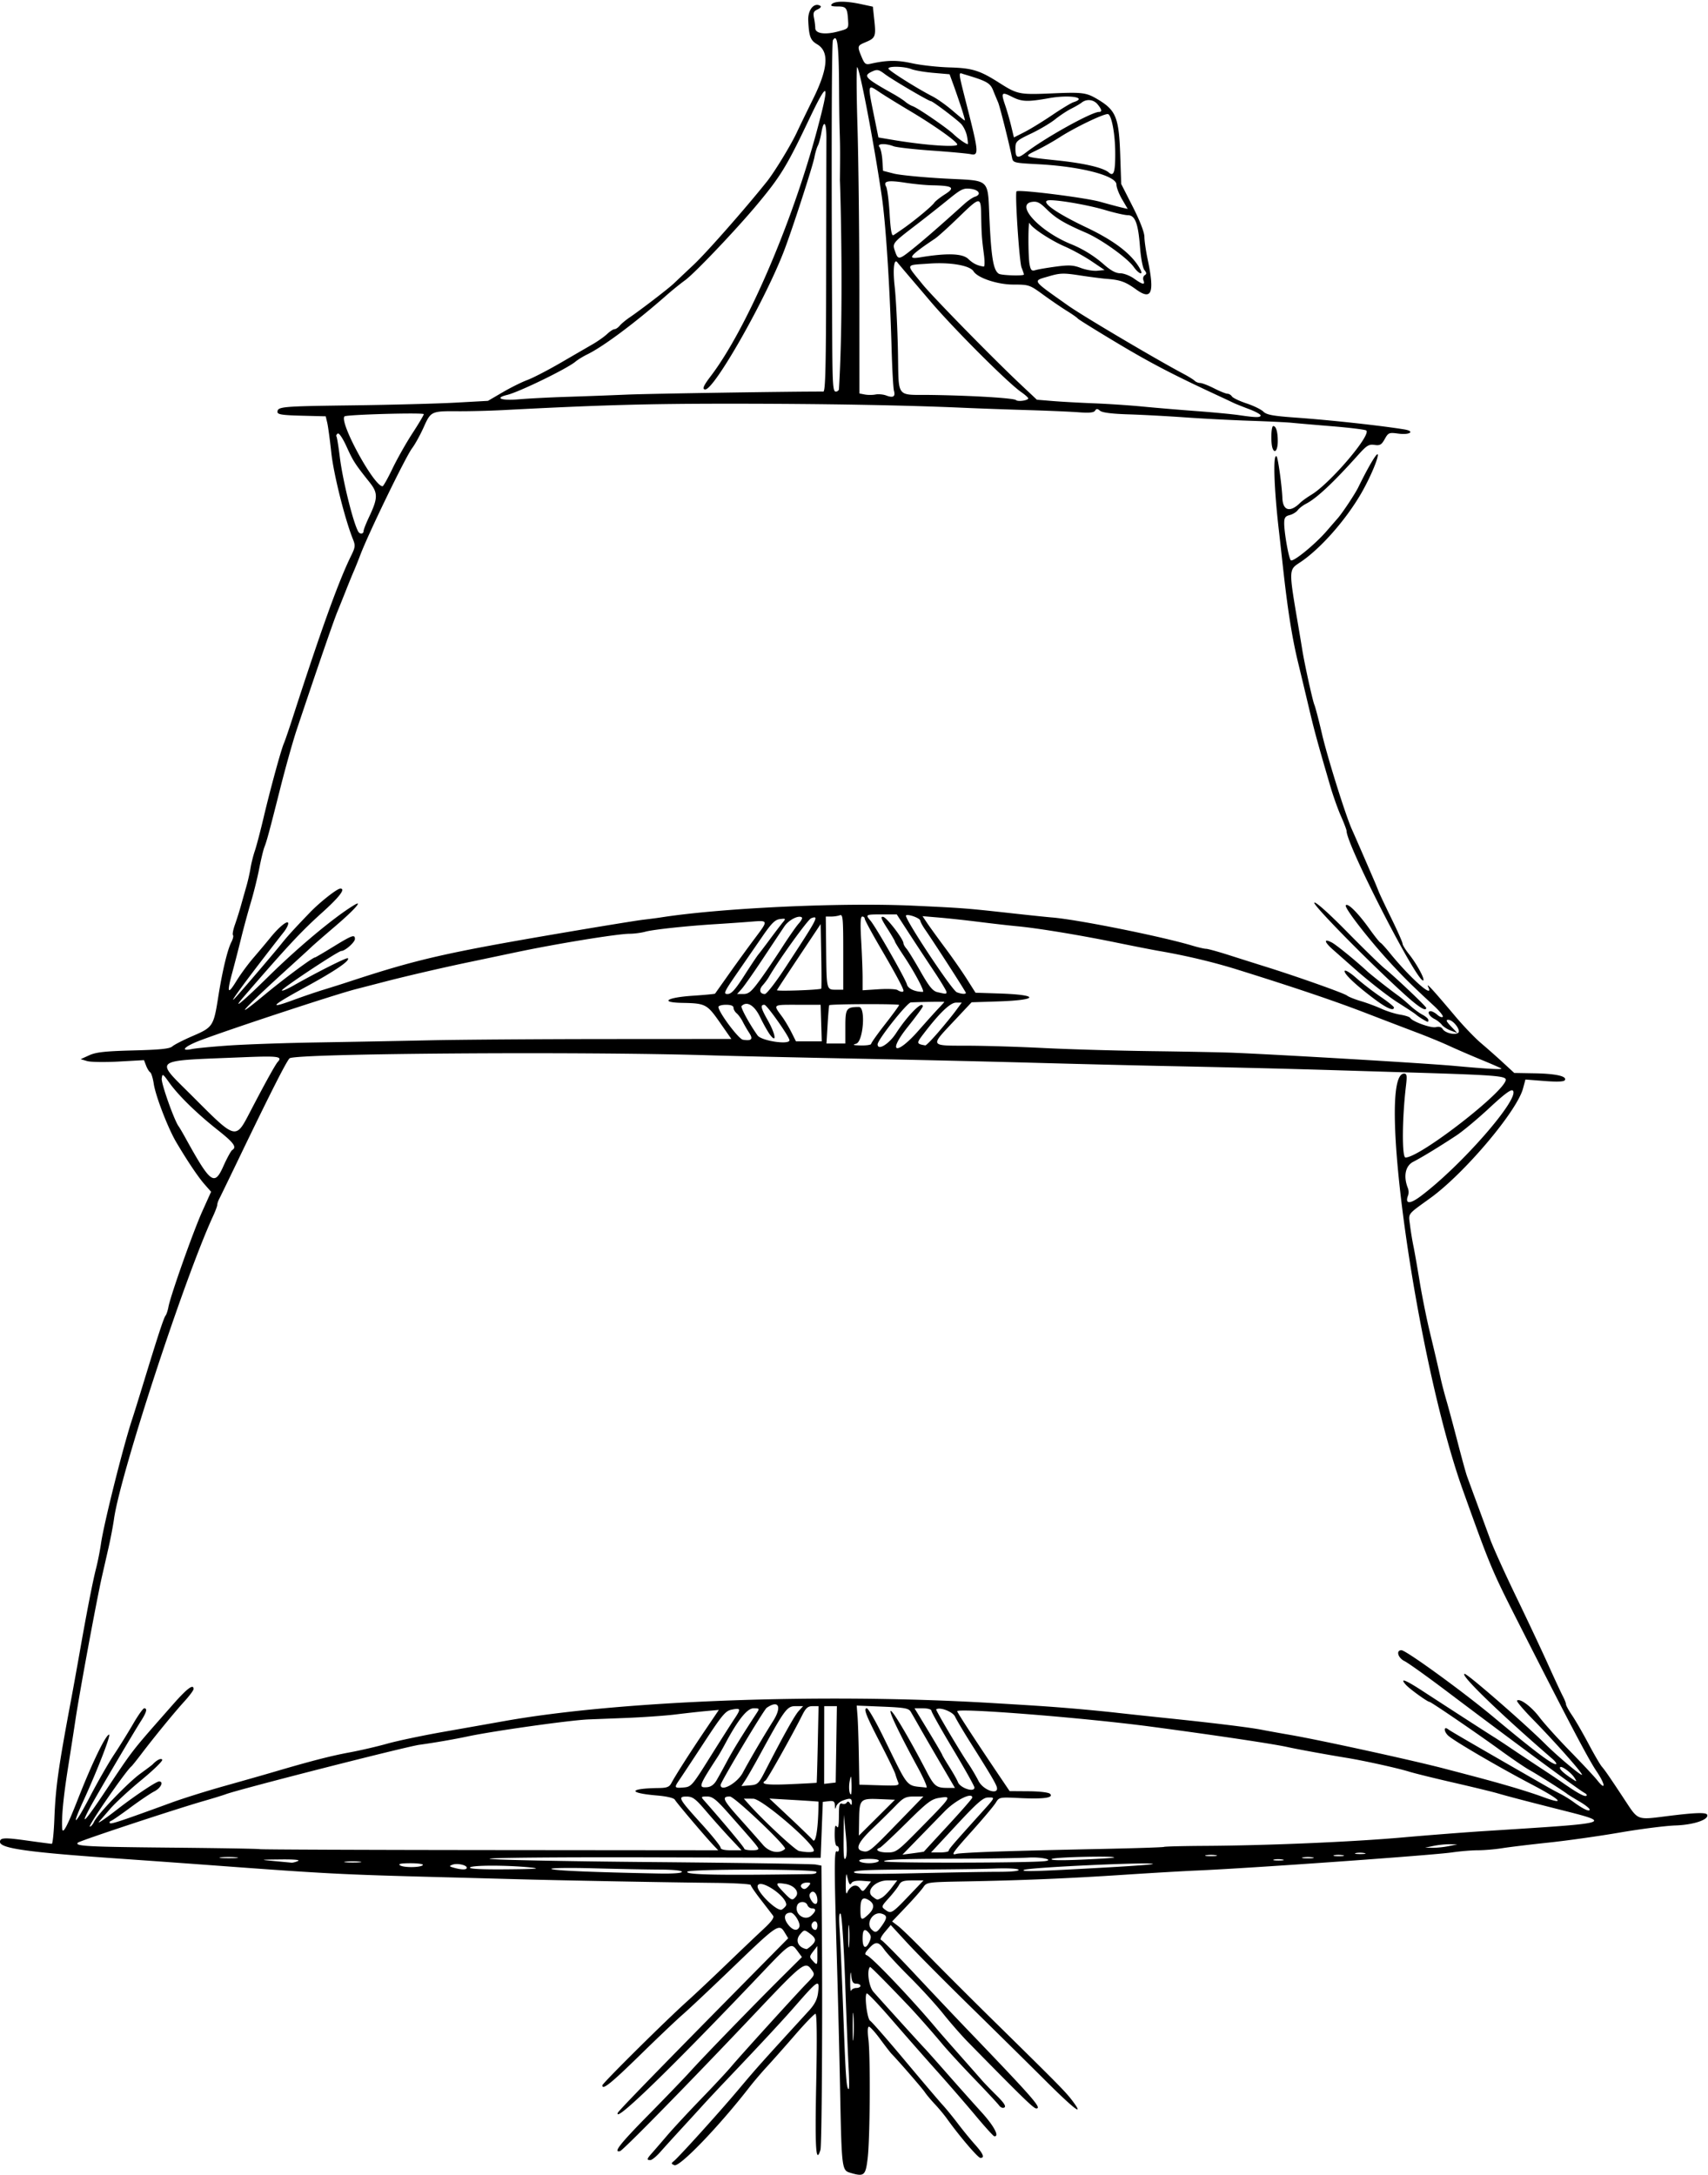 <svg xmlns="http://www.w3.org/2000/svg" height="947.81" viewBox="0 0 744.375 947.813" width="744.38"><path d="M370.61 946.8c-3.76-1.11-3.804-1.485-4.508-37.423-.287-14.695-.917-40.008-1.399-56.25-1.167-39.303-1.17-47.118-.019-46.406.516.319.938-.078.938-.882s-.422-1.462-.938-1.462c-.515 0-.93-2.215-.923-4.922.01-3.523.273-4.522.923-3.515.64.99.913-.36.923-4.554.012-4.85.27-5.861 1.391-5.431.757.29 1.653.08 1.992-.469.41-.662.886-.57 1.422.276.628.99.81.909.82-.37.017-1.866-.763-2.01-4.064-.756-1.28.487-2.523 1.647-2.765 2.579-.338 1.304-.464 1.194-.548-.478-.09-1.796-.554-2.12-2.686-1.875l-2.579.296-.468 12.188-.469 12.188-72.574-.199c-41.597-.114-72.209.151-71.719.622.47.453 32.074 1.093 70.231 1.425 38.156.331 70.506.817 71.888 1.078l2.513.476.199 27.83c.295 41.326-.05 94.162-.627 96.034-1.985 6.44-2.424-.386-1.854-28.828.395-19.765.286-30.469-.313-30.469-.507 0-4.489 4.113-8.848 9.14s-9.872 11.25-12.252 13.829c-2.38 2.578-5.902 6.716-7.828 9.196-13.138 16.912-30.255 34.685-32.555 33.803-1.4-.537-1.463-.814-.376-1.666 2.146-1.68 19.6-20.97 28.069-31.02 8.528-10.122 9.23-10.908 30.983-34.689 2.458-2.687 3.57-4.878 3.923-7.734.768-6.202.18-5.858-10.109 5.92-5.46 6.25-14.953 16.47-29.49 31.747-3.89 4.088-8.63 9.15-10.532 11.25-1.902 2.1-6.176 6.77-9.497 10.38-3.321 3.609-7.432 8.144-9.135 10.077-1.703 1.934-3.652 3.516-4.33 3.516-1.674 0-1.56-.505.673-3.014 1.05-1.178 4.071-4.674 6.716-7.767 2.645-3.094 9.274-10.238 14.733-15.876 5.459-5.639 11.401-12.014 13.206-14.17 3.92-4.68 28.043-31.254 33.015-36.37 3.431-3.53 3.47-3.65 1.884-5.83-2.715-3.737-3.782-2.916-24.118 18.576-28.652 30.28-57.946 60.186-59.297 60.536-3.171.82-.02-3.204 12.295-15.7 7.407-7.516 15.74-16.178 18.516-19.25 5.898-6.522 27.557-28.834 39.874-41.074l8.576-8.523-1.955-2.643c-2.83-3.83-2.776-3.865-16.602 10.684-38.464 40.472-63.422 64.674-61.719 59.85.315-.893 18.322-19.414 54.56-56.12l19.719-19.972-1.533-2.528c-2.418-3.984-3.159-3.492-21.89 14.538-9.752 9.386-19.831 18.878-22.4 21.094-2.569 2.216-10.925 10.146-18.57 17.622-12.773 12.491-16.603 15.577-16.603 13.376 0-.879 27.656-28.28 37.039-36.697 3.09-2.771 10.71-9.943 16.935-15.938 6.224-5.994 13.56-12.973 16.3-15.51 3.427-3.17 4.725-4.973 4.152-5.767-.458-.635-2.836-3.733-5.285-6.883s-4.454-6.074-4.454-6.498c0-.424-6.855-.844-15.234-.933-22.166-.235-66.996-1.066-86.484-1.602-9.28-.255-24.469-.665-33.75-.91-43.338-1.147-48.79-1.43-98.906-5.13a9622.735 9622.735 0 00-39.375-2.829c-41.08-2.82-53.45-4.53-53.45-7.39 0-1.872 1.928-1.967 11.807-.58 5.545.778 10.395 1.415 10.778 1.415.383 0 .889-4.957 1.124-11.016.526-13.576 1.742-22.237 7.205-51.328.968-5.157 2.65-14.438 3.737-20.625 3.165-18.006 5.794-31.483 7.223-37.031.73-2.836 1.692-7.688 2.138-10.781 1.28-8.887 9.75-42.644 13.642-54.375.684-2.063 2.984-9.446 5.11-16.406 6.125-20.045 8.601-27.586 9.391-28.594.404-.516.967-2.203 1.25-3.75.91-4.955 10.818-32.94 14.776-41.728l3.827-8.5-2.85-3.244c-2.823-3.216-7.403-10.03-12.322-18.334-3.586-6.054-9.025-20.162-9.82-25.471-.368-2.456-1.068-4.712-1.556-5.013-.487-.302-1.292-1.616-1.788-2.92l-.902-2.372-10.994.614c-6.047.338-12.26.244-13.806-.21l-2.813-.823 3.75-1.705c2.99-1.359 6.884-1.785 19.22-2.104 11.807-.305 15.832-.724 17.007-1.77.847-.754 4.855-2.797 8.907-4.54 8.72-3.752 9.08-4.3 11.065-16.88 1.788-11.338 4.025-20.7 5.739-24.022.698-1.353 1.014-2.715.702-3.026-.312-.312.072-2.37.853-4.572a150.78 150.78 0 002.595-8.224c.645-2.32 1.72-6.118 2.387-8.438.667-2.32 1.482-5.906 1.81-7.969.33-2.062 1.174-5.437 1.877-7.5.703-2.062 2.423-8.601 3.823-14.53 2.918-12.368 7.627-29.587 8.844-32.345.455-1.03 2.123-5.883 3.706-10.78 12.629-39.07 20.164-59.955 25.638-71.062 1.754-3.558 1.844-4.38.776-7.03-3.507-8.7-8.444-28.394-9.449-37.69-.613-5.672-1.413-11.578-1.778-13.125l-.664-2.812-10.513-.265c-8.29-.21-10.513-.545-10.513-1.586 0-2.376 1.627-2.522 32.617-2.922 16.866-.217 37.067-.748 44.891-1.178l14.226-.783 6.4-3.737c3.518-2.055 8.367-4.464 10.775-5.353 2.407-.89 8.88-4.232 14.385-7.428a9275.3 9275.3 0 0114.068-8.155c2.233-1.289 5.068-3.293 6.3-4.453 1.233-1.16 2.69-2.11 3.238-2.11.549 0 1.569-.688 2.267-1.53.699-.841 2.587-2.423 4.196-3.515 4.914-3.334 17.088-12.682 19.4-14.896 1.2-1.15 5.099-4.831 8.665-8.183 5.57-5.234 22.622-24.608 31.907-36.25 3.316-4.159 10.49-15.949 13.024-21.406.958-2.062 4.171-8.68 7.14-14.706 6.495-13.184 7.022-20.506 1.702-23.649-2.94-1.736-3.55-3.36-3.884-10.34-.225-4.693 2.575-8.075 5.293-6.395.513.317-.027 1.005-1.2 1.528-1.742.778-2.033 1.457-1.584 3.703.303 1.512.55 3.507.55 4.433 0 2.377 4.179 3.017 9.844 1.507 4.678-1.247 4.687-1.257 4.458-4.915-.34-5.435-.78-6.01-4.616-6.01-2.537 0-3.216-.282-2.47-1.027 1.38-1.38 6.183-1.385 12.601-.013l5.286 1.13.645 6.022c.745 6.954.453 7.675-3.832 9.466-3.626 1.515-3.68 1.715-1.706 6.438 1.292 3.093 1.75 3.43 3.984 2.933 7.124-1.586 11.47-1.631 18.032-.189 3.846.846 11.211 1.658 16.367 1.806 9.83.28 13.088 1.291 21.562 6.685 7.974 5.075 8.797 5.239 23.183 4.62 13.285-.572 14.828-.361 19.95 2.717 7.78 4.676 9.069 7.9 9.62 24.078l.43 12.679 5.05 9.942c3.124 6.151 5.055 11.156 5.065 13.125.009 1.75.642 6.136 1.406 9.745 3.092 14.597 1.811 18.053-4.903 13.23-4.8-3.449-6.967-4.236-12.925-4.691-2.063-.158-7.336-.838-11.72-1.51-7.06-1.085-8.582-1.044-13.358.353-7.41 2.168-7.961 1.309 8.203 12.767 6.304 4.47 38.352 23.432 50.299 29.763 2.178 1.154 4.387 2.525 4.908 3.047.522.522 1.603.95 2.402.952.799.002 3.528 1.057 6.065 2.344 2.536 1.287 5.152 2.34 5.813 2.34.66 0 1.538.529 1.95 1.176.412.647 3.28 2.016 6.371 3.043s6.393 2.639 7.336 3.581c1.377 1.378 4.14 1.888 14.066 2.599 15.208 1.088 36.628 3.415 47.3 5.137 4.866.785 2.549 2.514-2.471 1.843-4.154-.555-4.428-.446-6.01 2.374-1.402 2.502-2.088 2.891-4.473 2.541-2.43-.356-3.403.241-7.085 4.35-10.834 12.09-18.102 18.904-22.693 21.27-1.39.718-3.046 1.995-3.679 2.838-.632.844-2.214 1.8-3.515 2.127-1.903.478-2.366 1.172-2.366 3.546 0 4.194 1.941 15.135 2.861 16.126.92.99 10.55-6.85 15.648-12.74 1.97-2.276 4.116-4.746 4.771-5.49 2.074-2.354 7.564-10.617 8.997-13.54 5.166-10.538 9.037-16.74 8.486-13.594-.503 2.873-4.003 10.72-7.322 16.414-6.868 11.786-17.925 24.22-26.644 29.961-4.87 3.208-4.864 2.925-.645 27.687a1197.12 1197.12 0 011.723 10.312c.889 5.711 4.512 22.205 5.252 23.906.448 1.031 1.938 6.727 3.312 12.656 2.38 10.28 10.36 35.751 13.07 41.72 1.053 2.319 5.275 12.02 9.894 22.733.5 1.16 1.276 3.059 1.724 4.22.447 1.16 2.986 6.538 5.642 11.952 2.655 5.414 4.82 10.313 4.81 10.887-.008.574 1.291 2.683 2.89 4.688 3.267 4.097 6.828 10.629 6.16 11.297-2.096 2.096-33.44-58.897-33.44-65.072 0-.518-1.098-3.42-2.44-6.449-1.341-3.029-3.426-8.882-4.633-13.007-5.614-19.195-6.968-24.156-9.34-34.219a3364.626 3364.626 0 00-4.71-19.688c-2.57-10.549-4.528-22.82-6.509-40.781-.796-7.219-1.62-14.602-1.83-16.406-2.197-18.846-2.685-34.334-1.03-32.678.614.614 2.311 12.885 2.51 18.146.212 5.603 3.428 6.406 7.87 1.964.721-.721 2.904-2.282 4.852-3.468 8.238-5.018 26.384-26.366 23.78-27.975-.616-.38-7.32-1.199-14.898-1.818-7.578-.62-15.503-1.301-17.61-1.516-2.108-.214-10.334-.61-18.281-.878-7.947-.27-20.674-.933-28.283-1.475-7.609-.543-18.685-1.135-24.616-1.316-7.042-.215-11.293-.753-12.254-1.55-1.177-.976-1.618-.985-2.2-.042-.522.844-2.567 1.04-7.195.69-3.556-.269-13.637-.701-22.403-.961-8.765-.26-21.21-.706-27.656-.992-25.949-1.15-60.733-1.764-100.78-1.78-37.07-.015-56.955.539-99.844 2.778-5.93.31-14.789.536-19.688.504-11.759-.079-11.899-.014-15.052 7.014-1.488 3.318-3.735 7.391-4.992 9.052-2.849 3.765-19.033 37.103-22.629 46.614-.877 2.32-2.147 5.485-2.822 7.031-.675 1.547-2.143 5.133-3.262 7.97-1.119 2.835-2.897 7.265-3.951 9.843-1.7 4.155-8.805 24.773-17.607 51.094-1.639 4.898-4.845 16.289-7.125 25.312-4.983 19.716-5.937 23.251-7.035 26.064-.462 1.187-1.474 5.405-2.248 9.375s-2.416 10.593-3.65 14.718c-1.235 4.125-3.126 11.086-4.203 15.469a786.727 786.727 0 01-3.857 14.971c-2.46 9.067-2.021 9.967 1.804 3.707 1.708-2.796 5.059-7.35 7.446-10.12 2.386-2.77 5.68-6.693 7.318-8.718 3.897-4.817 7.802-7.922 7.802-6.205 0 .7-.816 2.312-1.814 3.584-16.147 20.589-26.47 34.674-20.518 27.997 4.56-5.115 16.37-18.967 19.366-22.712 2.702-3.378 5.324-6.257 12.41-13.627 4.351-4.527 11.864-10.44 13.265-10.44 2.411 0-.34 3.629-7.943 10.474-9.242 8.322-15.266 14.79-34.19 36.715-5.535 6.413-.64 2.377 11.014-9.08 13.066-12.846 28.842-25.961 37.238-30.96 3.956-2.353-.154 2.257-7.968 8.94-5.027 4.3-9.795 8.45-10.596 9.224-.8.774-5.02 4.638-9.375 8.588-20.51 18.598-26.205 24.84-11.621 12.74 8.95-7.426 21.37-16.641 22.429-16.641.194 0 3.79-2.11 7.99-4.688 8.168-5.013 9.375-5.444 9.375-3.35 0 1.43-4.293 5.225-5.909 5.225-1.363 0-25.863 16.238-25.919 17.178-.025.425 2.169-.48 4.876-2.01 10.778-6.095 23.425-12.447 23.878-11.994 1.035 1.035-5.49 5.485-18.253 12.448-15.207 8.297-16.76 9.9-5.625 5.804 4.253-1.564 10.266-3.614 13.359-4.555 3.093-.94 8.156-2.543 11.25-3.56 29.512-9.703 41.812-12.512 92.812-21.197 16.5-2.81 32.32-5.382 35.156-5.717 2.835-.334 6.24-.778 7.563-.986 26.553-4.166 79.187-6.604 110.56-5.122 22.03 1.041 22.405 1.07 43.594 3.41 7.22.796 14.602 1.564 16.406 1.705 10.972.857 47.603 8.207 61.28 12.296 2.509.75 5.176 1.363 5.927 1.363.751 0 5.238 1.236 9.97 2.748a3291.86 3291.86 0 0016.105 5.091c13.683 4.276 34.089 11.511 35.335 12.529.675.552 3.365 1.633 5.978 2.404 2.613.77 6.674 2.276 9.024 3.347s6.022 2.226 8.16 2.568c2.139.342 4.107.976 4.375 1.41 1.013 1.638 9.117 4.558 11.2 4.035 1.35-.339 2.448-.04 2.946.804.985 1.667 5.086 2.74 6.689 1.75 1.535-.95-2.024-5.749-4.264-5.749-1.123 0-.804.741 1.24 2.877l2.754 2.877-2.813-1.044c-1.547-.574-3.323-1.716-3.948-2.538-.625-.822-2.068-1.963-3.207-2.536-2.355-1.184-3.44-3.386-1.668-3.386.646 0 1.95.701 2.896 1.557s2.015 1.262 2.376.901c.361-.36-1.435-2.586-3.99-4.944-9.613-8.872-13.258-12.477-19.413-19.197-9.272-10.123-19.517-23.39-18.87-24.436.772-1.249 5.308 3.25 10.264 10.178 2.273 3.178 4.454 5.92 4.847 6.094.393.174 2.254 2.214 4.135 4.535 8.88 10.949 19.421 20.272 16.694 14.766-1.11-2.243 1.668.768 11.945 12.947 3.508 4.156 8.487 9.339 11.064 11.517 2.578 2.178 6.89 5.992 9.583 8.476l4.896 4.516 8.916.156c9.292.163 14.19 1.28 13.13 2.996-.414.67-3.363.787-8.895.354l-8.276-.647-1.06 3.934c-2.674 9.932-25.565 36.997-40.325 47.68-10.346 7.488-9.58 6.477-8.928 11.788.323 2.64.984 6.697 1.468 9.017s1.71 9.281 2.722 15.47c1.013 6.187 2.954 15.89 4.314 21.561 2.69 11.22 3.498 14.67 4.932 21.094.518 2.32 1.624 6.54 2.457 9.375s2.99 10.852 4.794 17.812c1.804 6.961 3.657 13.711 4.117 15 .46 1.29 2.394 6.563 4.298 11.72a9088.975 9088.975 0 015.867 15.937c1.323 3.61 6.382 14.79 11.242 24.844 4.86 10.055 11.119 23.344 13.91 29.531 2.79 6.188 5.703 12.444 6.472 13.904.77 1.46 1.398 3.071 1.398 3.581 0 .51 1.202 2.69 2.67 4.846s4.682 7.716 7.14 12.356c2.46 4.64 5.081 9.133 5.827 9.982 1.37 1.562 3.673 4.92 10.677 15.566 5.027 7.643 4.955 7.616 16.634 6.123 13.196-1.686 18.186-1.878 18.599-.715.754 2.125-5.964 4.373-13.856 4.637-4.317.144-15.23 1.535-24.254 3.091-9.024 1.556-22.945 3.52-30.938 4.364-7.993.844-17.111 1.945-20.264 2.447-3.154.501-7.924.912-10.602.912s-7.692.411-11.142.914c-8.77 1.277-88.55 6.944-111.27 7.904-5.672.24-20.016 1.076-31.875 1.858-24.166 1.594-44.38 2.439-69.171 2.89-16.4.3-16.802.355-18.25 2.51-.815 1.213-4.211 5.071-7.548 8.574l-6.067 6.368 2.712 2.07c1.491 1.137 7.138 6.643 12.549 12.235 5.41 5.592 18.272 18.46 28.58 28.594 28.667 28.182 31.722 31.28 34.615 35.093 5.66 7.463 1.124 4.071-11.84-8.852-7.415-7.391-22.32-22.097-33.124-32.678-10.803-10.582-22.893-22.765-26.866-27.075l-7.224-7.835-2.605 3.095c-1.605 1.909-2.185 3.236-1.51 3.46.6.2 7.09 6.773 14.421 14.604 7.33 7.832 17.59 18.678 22.797 24.102 29.183 30.393 32.923 34.67 30.326 34.67-1.165 0-5.91-4.612-29.78-28.945-2.845-2.9-7.693-8.438-10.772-12.305-3.079-3.867-9.622-11.039-14.54-15.938-4.919-4.898-9.909-10.277-11.09-11.953-2.601-3.692-3.816-3.795-6.777-.574-1.746 1.899-1.968 2.58-.959 2.938 2.231.79 19.877 19.34 30.59 32.156 1.048 1.253 5.453 6.285 9.79 11.184 4.337 4.898 8.754 9.906 9.815 11.129s3.968 4.234 6.46 6.693c3.165 3.121 4.183 4.686 3.374 5.186-.683.422-1.651.042-2.36-.928-.661-.904-5.555-6.16-10.873-11.68-5.32-5.52-11.57-12.316-13.89-15.102-4.159-4.994-11.281-13.061-14.67-16.616-9.93-10.416-16.583-17.116-16.786-16.906-1.454 1.494-.522 8.498 1.433 10.77 2.414 2.807 20.014 22.228 22.454 24.778.812.849 5.273 5.865 9.914 11.147 4.64 5.282 11.285 12.734 14.766 16.56 5.464 6.006 7.979 10.718 5.625 10.541-.387-.03-4.078-4.094-8.203-9.033s-11.72-13.69-16.875-19.45c-5.157-5.758-13.986-15.805-19.621-22.325-5.636-6.52-10.54-11.674-10.897-11.452-1.13.698.176 11.178 1.485 11.93.681.391 7.463 8.148 15.072 17.238 7.609 9.09 15.044 17.841 16.522 19.445 1.479 1.605 4.446 5.238 6.595 8.074 2.149 2.836 5.503 6.94 7.453 9.12 3.669 4.099 4.4 5.9 2.375 5.853-1.065-.025-9.216-9.581-14.585-17.1-1.19-1.666-3.552-4.506-5.25-6.31s-3.678-4.171-4.4-5.258c-1.1-1.657-11.202-13.3-14.484-16.693-.541-.56-2.77-3.444-4.951-6.408-2.182-2.965-4.38-5.391-4.883-5.391-.569 0-.661 2.047-.244 5.39.922 7.4.717 43.18-.297 51.798-.913 7.75-1.516 8.268-7.558 6.485zm-.742-45.157c-.264-4.77-.954-21.75-1.533-37.734-.613-16.904-1.45-29.455-2.003-30-.64-.633-.772 1.655-.403 7.031.3 4.383 1.02 20.836 1.598 36.562 1.023 27.841 1.38 32.812 2.35 32.812.259 0 .254-3.902-.01-8.672zm2.07-23.438c-.19-2.707-.344-.492-.344 4.922s.155 7.629.344 4.922c.19-2.707.19-7.137 0-9.844zm1.26-11.95c.988 0 1.797-.422 1.797-.938 0-.515-.818-.937-1.818-.937-1.411 0-1.901-.788-2.187-3.516-.24-2.305-.396-1.58-.451 2.11-.046 3.094.13 5.097.39 4.453.26-.645 1.28-1.172 2.269-1.172zm-16.974-14.297l-.02-3.984-1.795 2.335c-1.647 2.143-1.672 2.472-.303 3.985 2.056 2.272 2.142 2.177 2.118-2.336zm13.832-12.188c-.197-2.191-.359-.398-.359 3.984s.162 6.176.359 3.985c.197-2.192.197-5.778 0-7.969zm-16.463 8.058c2.284-2.067 2.124-3.264-.711-5.329-2.321-1.69-2.4-1.684-4.162.347-2.267 2.614-.917 5.77 2.764 6.46.217.04 1.166-.625 2.11-1.478zm25.31-1.702c.807-1.771.775-2.654-.135-3.75-1.96-2.362-2.835-1.648-2.835 2.316 0 4.23 1.39 4.901 2.97 1.434zm5.403-6.97c2.44-3.425 2.439-4.492-.004-5.267-3.732-1.184-7.165 4.133-4.433 6.865 1.65 1.65 2.288 1.42 4.437-1.597zm-35.929.455c.61-1.588-2.19-6.17-3.77-6.17-2.694 0-3.304 2.136-1.382 4.835 2.049 2.878 4.333 3.47 5.152 1.335zm7.87-.54c0-1.977-1.364-2.522-2.344-.937-.683 1.106.204 2.812 1.462 2.812.485 0 .882-.843.882-1.875zm-2.652-4.364c2.091-1.892 2.202-3.136.28-3.136-.79 0-1.68-.632-1.976-1.406-.708-1.843-3.734-1.81-4.447.05-1.428 3.72 3.231 7.128 6.143 4.492zm24.857-.487c2.678-2.515 2.766-4.638.257-6.205-2.76-1.71-3.72-.65-3.72 4.09 0 4.728.414 4.982 3.455 2.125zm-35.799-4.265c0-3.875-11.538-11.5-12.448-8.227-.68 2.447 8.646 11.567 10.573 10.34 1.032-.657 1.875-1.607 1.875-2.113zm53.357-3.774l6.482-6.797h-4.808c-3.917 0-5.003.363-5.856 1.958-.577 1.077-2.58 3.653-4.452 5.725-3.292 3.644-3.344 3.812-1.581 5.1 2.551 1.867 2.948 1.635 10.216-5.986zm-39.778 1.875c-.024-2.728-1.61-4.61-2.846-3.374-.79.79-.792 1.57-.006 3.039 1.284 2.398 2.872 2.584 2.852.335zm-9.421-1.567c1.715-2.067-.61-4.942-4.509-5.574-4.46-.724-4.564-.324-.912 3.496 3.601 3.766 3.918 3.888 5.42 2.078zm37.477.44c.917-.491 2.81-2.39 4.205-4.219l2.537-3.326h-4.203c-5.403 0-9.717 4.653-6.543 7.057 2.118 1.604 1.955 1.584 4.004.488zm-12.441-5.122c1.112-.427 2.121-.07 2.938 1.041 1.175 1.6 1.34 1.565 3.026-.652l1.783-2.343-3.847-.296c-2.406-.184-4.125.157-4.591.912-.792 1.281-1.192.624-2.09-3.429-.228-1.031-.436.656-.464 3.75-.035 3.988.184 5.049.75 3.646.44-1.088 1.563-2.272 2.495-2.63zm-19.36-.07c.973-1.173.846-1.406-.768-1.406-2.053 0-3.331 1.213-2.332 2.213.945.944 1.84.712 3.1-.807zm.758-5.11c1.82-.027 2.863-.434 2.523-.984-.767-1.242-55.459-1.28-56.225-.04-.831 1.345 13.765 1.624 53.702 1.024zm-56.07-.99c0-.562-3.85-.951-9.61-.971-5.284-.02-18.257-.27-28.827-.558-10.57-.288-18.868-.167-18.44.268.696.71 17.918 1.446 46.8 2.004 6.223.12 10.078-.164 10.078-.743zm138.02 0c5.673 0 9.062-.349 8.723-.897-.322-.521-4.776-.74-10.602-.523-5.526.207-21.543.4-35.594.43-18.737.039-25.547.343-25.547 1.141 0 .815 6.743.933 26.871.469 14.78-.34 31.046-.62 36.15-.62zm49.011-2.01c9.797-.555 17.988-1.173 18.203-1.374 1.146-1.072-54.323 1.457-56.172 2.561-1.456.87 5.573.65 37.97-1.186zm-280.78.237c0-1.202-4.233-2.093-6.253-1.316-1.506.579-1.43.739.628 1.312 3.427.955 5.625.956 5.625.004zm27.656-.133c-10.156-1.042-25.598-1.024-26.25.031-.38.614 5.188.887 16.117.79 12.902-.114 15.205-.3 10.133-.82zm-46.79-1.06c.267-.431-2.177-.777-5.43-.77-4.162.01-5.498.284-4.508.923 1.676 1.082 9.247.966 9.938-.153zm-54.47-1.721c1.195-.514-1.527-.77-7.5-.706-9.247.098-9.286.107-2.812.706 3.61.333 6.984.65 7.5.706.515.055 1.78-.263 2.812-.706zm26.953.259c-1.676-.208-4.418-.208-6.094 0-1.675.208-.304.378 3.047.378s4.723-.17 3.047-.378zm226.18-.26c.36-.58-1.26-.94-4.22-.94s-4.576.36-4.219.937c.32.516 2.218.938 4.22.938 2 0 3.9-.422 4.218-.938zm72.422.03c4.312-.557-1.671-1.872-7.031-1.546-3.996.244-19.816.474-35.156.51-20.144.05-27.891.364-27.891 1.133 0 .799 63.823.711 70.078-.097zm-86.766-11.535l-.866-8.652-.1 10.312c-.074 7.493.163 9.859.865 8.652.648-1.111.68-4.52.101-10.312zm116.92 9.968c.942-.816-25.847-.216-27.109.607-.929.606 3.366.716 12.656.325 7.735-.326 14.238-.746 14.453-.932zm73.427.874c-1.166-.225-2.853-.216-3.75.019-.896.234.058.418 2.12.407 2.063-.01 2.796-.202 1.63-.426zm-456.1-.959c-1.945-.203-4.898-.2-6.562.007-1.665.207-.073.373 3.536.369 3.61-.004 4.971-.174 3.026-.377zm469.24.023c-1.16-.224-3.058-.224-4.219 0-1.16.223-.21.406 2.11.406s3.27-.183 2.11-.406zm-42.188-.938c-1.16-.223-3.058-.223-4.219 0-1.16.224-.21.406 2.11.406s3.27-.182 2.11-.406zm55.302-.002c-1.166-.224-2.853-.216-3.75.019-.896.235.058.418 2.12.408 2.063-.01 2.796-.203 1.63-.427zm-182.54-1.578c.016-.057 4.762-5.22 10.547-11.474 5.785-6.254 10.518-11.68 10.518-12.057 0-2.524-7.282 1.1-12.062 6.003-2.905 2.98-8.229 8.441-11.83 12.137l-6.55 6.72 4.674-.614c2.571-.337 4.688-.659 4.704-.715zm31.846-.026c8.766-.29 28.594-.786 44.062-1.104 15.47-.317 28.384-.732 28.701-.923.317-.19 8.333-.391 17.812-.445 27.286-.157 64.238-1.73 86.143-3.67 11.086-.98 27.117-2.227 35.625-2.77 57.931-3.692 56.745-3.314 30.938-9.862-14.077-3.573-20.5-5.26-25.312-6.652-2.32-.671-10.969-2.767-19.219-4.658s-16.898-4.028-19.219-4.75c-4.855-1.512-19.63-4.772-27.188-6-8.317-1.35-21.61-3.776-25.723-4.694-6.147-1.373-30.73-5.052-59.12-8.848-29.11-3.893-84.844-8.322-84.844-6.743 0 .522 8.394 13.388 18.418 28.23l4.432 6.563 8.274.058c4.835.033 8.715.499 9.335 1.12 1.705 1.705-2.75 2.34-12.992 1.85-9.087-.433-9.182-.415-10.664 2.018-.822 1.35-5.361 6.763-10.086 12.029-8.965 9.992-9.655 11.009-6.95 10.242.902-.256 8.813-.702 17.578-.992zm160.07.667c-1.166-.224-2.853-.216-3.75.019-.896.235.058.418 2.12.408 2.063-.01 2.796-.203 1.63-.427zm-252.46-1.822c1.008-.933-22.035-22.827-24.024-22.827-3.71 0-3.099 1.384 4.21 9.546 3.962 4.425 8.551 9.61 10.198 11.524 2.829 3.288 7.117 4.071 9.617 1.757zm12.475.994c1.85-1.85-22.354-22.85-26.355-22.866l-4.083-.018 2.208 2.472c6.406 7.172 20.2 20 21.861 20.33 3.18.633 5.785.667 6.37.082zm36.231-11.868l11.605-11.953-4.117.004c-3.611.004-4.589.492-7.963 3.984-2.115 2.19-6.65 6.653-10.078 9.918-6.237 5.942-7.67 9.01-4.591 9.833 2.852.762 3.303.411 15.144-11.785zm11.014 1.116c12.995-13.227 13.048-13.314 7.678-12.51-3.617.541-5.245 1.772-14.608 11.037-5.795 5.736-10.963 10.57-11.484 10.744-2.437.813-.527 2.035 3.18 2.035 4.036 0 4.374-.25 15.234-11.305zm11.598 10.602c.022-.713 1.575-2.527 13.18-15.399 7.471-8.287 7.266-7.877 3.908-7.836-2.08.026-4.721 2.34-13.677 11.985l-11.098 11.953h3.833c2.108 0 3.843-.316 3.855-.703zm-102.49-2.4c-3.46-3.624-16.078-18.505-16.83-19.849-.443-.792-3.411-1.494-7.97-1.885-12.704-1.089-12.147-3.073.907-3.232 3.596-.044 4.629-.448 5.54-2.164 1.766-3.327 8.256-13.492 14.736-23.08l5.946-8.798-5.478.5c-3.012.274-9.063.944-13.446 1.488-4.383.544-14.297 1.236-22.03 1.537-7.735.302-14.907.583-15.939.625-7.97.323-41.497 5.045-52.5 7.395-5.861 1.252-14.372 2.725-21.094 3.652-5.876.81-78.409 19.32-84.375 21.532-1.289.478-5.508 1.778-9.375 2.89-13.009 3.739-54.272 17.39-55.116 18.234-1.518 1.518 4.148 1.824 39.887 2.155 21.512.2 39.251.501 39.421.67.17.17 45.19.35 100.04.4l99.736.091zm7.177-3.223c-2.779-2.965-7.47-8.23-10.427-11.7-4.6-5.398-5.821-6.313-8.456-6.328-4.038-.024-3.556.847 6.757 12.228 4.41 4.866 8.023 9.374 8.03 10.019.007.775 1.557 1.171 4.58 1.171h4.567zm12.18 4.224c-.805-1.303-2.421-3.19-12.386-14.462-5.801-6.563-7.359-7.809-9.755-7.809-2.644 0-2.746.12-1.4 1.64 8.33 9.41 17.589 20.507 17.589 21.08 0 .395 1.501.718 3.336.718 2.423 0 3.14-.32 2.616-1.167zm301.08-.655l3.75-.775-3.282-.054c-1.804-.03-4.968.295-7.03.722l-3.75.775 3.28.054c1.805.03 4.97-.295 7.032-.722zm-274.69-19.377c0-.058-4.813-.386-10.695-.729l-10.695-.623 8.771 8.228c4.824 4.526 9.426 8.984 10.227 9.907 1.301 1.5 2.393-6.155 2.393-16.783zm26.602-1.11c-8.373-.347-8.764.042-8.896 8.848l-.106 7.071 7.867-7.82 7.867-7.821zm-349.18-.427c6.013-15.303 11.768-27.22 13.364-27.679 1.101-.317-4.995 15.423-11.33 29.254-5.371 11.725-3.45 10.239 3.169-2.451 3.31-6.349 7.983-14.497 10.382-18.106 2.399-3.61 6.133-9.621 8.298-13.359 2.165-3.738 4.34-6.797 4.833-6.797 1.456 0 1.039 1.691-1.336 5.41-3.622 5.673-19.582 32.778-22.357 37.97-4.426 8.28-2.077 5.954 5.615-5.56 14.047-21.028 11.599-17.869 30.519-39.39 6.243-7.102 9.08-9.235 9.08-6.828 0 .538-1.808 2.964-4.018 5.391-4.382 4.813-13.086 15.447-18.857 23.04-2.011 2.646-3.917 5.022-4.237 5.28-2.47 1.995-19.189 26.25-18.094 26.25.464 0 1.285-.95 1.825-2.11 1.542-3.311 14.784-17.077 20.2-20.999 2.695-1.952 5.11-3.773 5.369-4.048 1.804-1.923 3.652-2.821 4.15-2.017.312.505-3.764 4.483-9.057 8.84-5.294 4.356-11.446 10.04-13.673 12.628a780.05 780.05 0 01-4.688 5.42c-1.332 1.482 2.382-1.003 7.798-5.219 7.473-5.816 17-12.183 18.23-12.183 2.168 0 .809 2.857-2.058 4.325-1.675.858-6.346 4.007-10.379 6.999-4.032 2.991-7.83 5.617-8.437 5.836-.608.218-.861.663-.563.99.508.554 4.64-.821 27.127-9.029 4.906-1.79 15.242-5.024 22.97-7.187 7.726-2.162 17.423-4.925 21.548-6.14 15.95-4.696 24.79-6.973 32.864-8.462 4.613-.85 11.972-2.557 16.355-3.792 4.383-1.234 15.352-3.545 24.375-5.134 9.024-1.59 21.047-3.717 26.72-4.727 50.305-8.962 138.33-12.24 211.88-7.89 19.876 1.177 25.153 1.531 35.155 2.363 5.93.493 14.578 1.325 19.22 1.848 4.64.524 14.765 1.608 22.5 2.411 20.437 2.12 35.895 4.015 41.25 5.055 2.577.501 8.273 1.53 12.655 2.286 12.96 2.235 53.07 11.007 67.031 14.659 17.372 4.544 21.037 5.537 29.062 7.876 4.64 1.352 10.668 3.29 13.395 4.304 10.764 4.008 8.662 1.591-4.746-5.457-14.267-7.5-33.497-18.74-36.042-21.067-2.085-1.907-2.036-4.394.055-2.728.898.716 12.44 7.412 42.807 24.835a154.234 154.234 0 006.094 3.297c1.547.778 4.078 2.344 5.625 3.48 4.134 3.034 7.031 4.398 7.031 3.31 0-.513-2.004-2.098-4.453-3.523s-4.875-2.928-5.39-3.34c-1.727-1.378-13.088-8.57-16.407-10.385-1.804-.987-7.532-4.882-12.727-8.657-10.218-7.424-30.174-21.043-30.835-21.043-.883 0-8.604-5.577-10.27-7.419-2.879-3.18-.33-2.258 7.062 2.554 12.578 8.19 29.917 19.38 31.505 20.334.859.516 4.329 2.805 7.71 5.088s8.89 5.945 12.242 8.14c3.352 2.193 7.36 4.872 8.906 5.953 6.91 4.828 10.13 6.661 11.118 6.332.589-.196.227-.808-.808-1.367-2.515-1.36-30.16-21.76-60.287-44.487-8.409-6.344-16.53-12.138-18.047-12.875-2.877-1.4-3.825-4.753-1.343-4.753 1.974 0 26.7 17.947 39.98 29.018 17.648 14.715 25.534 20.683 27.27 20.639.649-.016-.086-1.122-1.633-2.457-22.759-19.64-40.552-36.889-38.055-36.889 1.304 0 26.126 21.601 35.127 30.57 5.366 5.347 15.522 13.868 15.977 13.406.49-.498-11.656-14.22-21.284-24.043-4.163-4.248-7.322-7.97-7.02-8.272 1.191-1.191 6.23 2.543 9.807 7.267 2.072 2.738 8.093 9.408 13.379 14.822s10.599 11.097 11.806 12.628c3.8 4.82 3.57 1.83-.3-3.883-3.583-5.29-12.604-22.447-34.418-65.463-11.305-22.293-11.994-23.941-23.898-57.188-20.194-56.398-37.834-181.41-25.598-181.41 1.224 0 1.355.866.82 5.39-1.69 14.254-1.795 31.172-.195 31.172 6.325 0 43.696-29.01 43.696-33.92 0-1.638-5.153-2.027-41.25-3.118-9.023-.272-22.945-.697-30.938-.943-20.954-.645-46.441-1.277-75.938-1.884-14.18-.291-40.336-.936-58.125-1.432s-53.016-1.313-78.281-1.814c-25.266-.502-53.531-1.147-62.812-1.433-55.676-1.718-180.11-.825-182.68 1.312-1.25 1.038-8.41 15.162-22.154 43.702-4.221 8.765-8.059 16.67-8.529 17.565-.47.895-.853 2.06-.853 2.588s-.826 2.749-1.834 4.935c-12.436 26.95-40.404 112.4-43.153 131.85-.43 3.044-1.49 8.633-2.355 12.422l-2.856 12.512c-2.322 10.17-9.803 50.61-11.62 62.812-.537 3.609-2.011 13.102-3.275 21.094-1.973 12.474-2.804 21.19-2.487 26.07.191 2.931 2.12-.684 7.03-13.181zm337-6.092c-.096-3.83-.2-4.06-.75-1.64-.597 2.627-.312 6.093.501 6.093.198 0 .31-2.004.249-4.453zm53.548 1.475c0-.607-4.22-8.146-9.375-16.755-5.157-8.609-9.375-16.128-9.375-16.71 0-.605-1.573-1.057-3.677-1.057h-3.677l6.02 9.928c3.312 5.461 6.021 10.093 6.021 10.294 0 .201 1.405 2.589 3.122 5.306 1.717 2.717 3.395 5.688 3.73 6.603.947 2.596 7.21 4.672 7.21 2.39zm9.635-.538c-.723-1.919-3.26-6.167-11.19-18.74-3.175-5.034-6.283-10.272-6.906-11.64-.97-2.129-6.711-4.316-8.21-3.128-.323.256 10.303 18.218 13.86 23.43 1.407 2.063 3.468 5.543 4.579 7.735 2.187 4.314 9.421 6.47 7.867 2.344zm-124.97-12.52c4.394-7.014 9.18-14.542 10.635-16.729 3.055-4.591 2.952-4.966-1.142-4.147-2.64.528-4.132 2.308-11.99 14.303-4.935 7.535-9.763 14.843-10.727 16.241-2.394 3.466-2.269 3.71 1.74 3.376 3.393-.282 3.732-.667 11.485-13.044zm2.935 9.926c.904-1.54 2.995-5.33 4.646-8.423 2.555-4.787 6.385-11.012 12.836-20.86 1.324-2.02 1.267-2.109-1.34-2.109-2.791 0-6.784 4.987-12.385 15.47-1.102 2.062-2.526 4.553-3.165 5.535-8.335 12.806-8.644 13.678-4.746 13.378 1.675-.129 3.057-1.124 4.154-2.99zm87.842-5.376c-8.455-15.548-13.085-25.281-11.83-24.868 1.165.384 8.292 12.49 15.42 26.192 3.465 6.662 4.332 7.347 9.295 7.347h3.176l-6.183-10.547c-3.4-5.8-7.5-12.876-9.11-15.722-1.612-2.846-3.401-5.962-3.977-6.925-.902-1.508-2.608-1.815-12.296-2.214l-11.249-.464.356 4.577c.196 2.517.455 10.272.577 17.233l.222 12.656 8.786.27c8.129.252 8.735.146 8.097-1.405a40.197 40.197 0 01-1.218-3.536c-.291-1.023-3.153-6.929-6.361-13.125-6.451-12.463-7.63-15.485-6.038-15.485.576 0 3.663 5.311 6.86 11.804 11.918 24.205 9.744 21.615 19.095 22.75.602.074-1.027-3.769-3.62-8.538zm-76.43 2.11c3.359-6.238 8.774-15.468 13.284-22.644 3.897-6.202 2.373-9.273-2.828-5.701-1.244.853-20.091 32.385-20.091 33.61 0 3.221 7.176-.701 9.634-5.266zm9.858-.938c7.831-15.238 12.767-24.07 14.538-26.016l1.92-2.11h-3.336c-3.684 0-4.725 1.423-15.454 21.095-2.531 4.64-5.386 9.627-6.345 11.08l-1.743 2.644 3.644-.3c3.448-.283 3.812-.627 6.776-6.393zm22.36 5.266c.074-.06.292-7.598.486-16.75l.352-16.641h-2.577c-2.092 0-2.951.748-4.575 3.984-4.363 8.697-15.157 27.93-15.948 28.419-2.595 1.604.387 2.053 10.644 1.602 6.317-.278 11.545-.555 11.618-.615zm8.56-16.75l.256-16.641h-5.513l-.019 16.932-.018 16.932 2.519-.291 2.518-.291.256-16.641zm321.69 14.53c-1.36-2.154-5.53-5.247-6.188-4.59-.594.595 1.027 2.273 4.394 4.549 2.978 2.012 3.038 2.014 1.794.042zm-66.95-253.42c17.718-13.304 43.383-42.717 40.12-45.978-.723-.724-3.641 1.436-10.253 7.588-5.084 4.73-11.563 10.13-14.4 12-7.388 4.87-14.948 9.479-18.79 11.454-3.421 1.76-4.341 6.367-2.292 11.477.362.903.4 2.312.086 3.132-1.465 3.818.708 3.947 5.528.328zm-521.88-12.99c1.594-3.565 3.338-6.754 3.875-7.086 2.08-1.285.718-3.17-6.289-8.709-9.064-7.165-17.117-15.022-21.09-20.577-2.924-4.087-3.062-4.162-3.343-1.837-.255 2.108 5.445 18.19 7.368 20.787.381.515 1.625 2.625 2.763 4.687 11.179 20.259 12.8 21.494 16.716 12.736zm11.805-23.98c6.338-12.187 10.887-20.401 11.916-21.515 2.214-2.396.203-2.66-15.35-2.018-40.196 1.66-38.48.324-21.817 16.997 19.207 19.217 18.72 19.092 25.25 6.537zm545.16-18.645c-.215-.201-4.113-1.9-8.663-3.774-4.55-1.875-10.878-4.612-14.062-6.082-3.185-1.47-9.377-4.024-13.76-5.676a3998.586 3998.586 0 01-22.5-8.61c-13.645-5.265-31.173-11.19-56.25-19.012-10.215-3.187-22.28-6.055-33.75-8.023-2.835-.486-11.272-2.141-18.75-3.677-15.665-3.218-34.316-6.293-43.124-7.11-3.352-.31-10.734-1.15-16.406-1.864-5.672-.715-13.613-1.58-17.646-1.921l-7.334-.622 2.178 3.223c1.197 1.772 4.709 6.617 7.802 10.766 3.094 4.149 7.313 10.206 9.375 13.46l3.75 5.917 10.312.33c17.721.566 17.415 2.878-.457 3.458l-11.57.376-7.768 8.275c-10.362 11.037-10.6 10.613 5.967 10.643 7.606.013 22.688.475 33.516 1.025 10.828.55 31.922 1.156 46.875 1.348 14.953.192 30.984.509 35.625.704 22.192.933 83.992 4.607 96.094 5.712 14.802 1.351 21.155 1.702 20.547 1.134zm-554.46-10.02c7.218-.504 24.516-1.103 38.438-1.331 13.922-.229 36.07-.648 49.219-.933 13.148-.285 48.059-.532 77.578-.55l53.672-.032-5.031-7.213c-5.553-7.962-6.24-8.319-16.376-8.508-9.99-.187-6.884-2.34 4.47-3.099 5.296-.354 9.725-.775 9.84-.937l6.179-8.731c3.283-4.641 8.207-11.42 10.943-15.065 6.257-8.336 6.297-8.17-1.823-7.525-3.738.296-10.383.76-14.766 1.03-12.892.797-27.408 2.35-30.938 3.312-1.804.491-4.876.896-6.825.898-5.272.007-31.818 4.329-49.425 8.045a9032.56 9032.56 0 01-19.688 4.139c-11.345 2.35-27.798 6.153-37.5 8.668-5.93 1.537-11.625 3.01-12.656 3.272-8.697 2.211-53.975 17.112-67.734 22.29-6.998 2.635-9.29 4.97-3.75 3.818 1.676-.348 8.953-1.045 16.172-1.548zm279.84-.717c0-.433 2.742-4.297 6.093-8.586s6.094-8.048 6.094-8.354c0-.544-30.003-.437-30.459.108-.127.153-.451 3.969-.72 8.48l-.489 8.203h8.23v-7.39c0-7.872.429-8.493 5.897-8.534 3.064-.024 1.918 15.159-1.21 16.026-1.781.494-1.276.672 2.11.743 2.45.051 4.453-.262 4.453-.695zm10.825-4.602c5.168-7.944 11.675-14.47 11.675-11.71 0 .392-2.944 4.4-6.541 8.906-9.17 11.49-5.05 12.722 4.84 1.447 3.256-3.71 7.08-7.962 8.497-9.447s2.578-2.772 2.578-2.862c0-.153-10.42-.004-14.564.21-1.657.084-14.498 16.264-14.498 18.267 0 2.9 4.916-.051 8.013-4.81zm18.43-.468c2.772-3.223 6.204-7.442 7.628-9.375l2.587-3.516h-2.482c-2.536 0-7.225 4.504-14.204 13.645-3.134 4.104-3.1 4.315.809 4.996.343.06 2.891-2.528 5.663-5.75zm-82.372.355c-.893-1.356-2.182-3.58-2.866-4.944-.684-1.364-1.867-2.998-2.63-3.63-.763-.634-1.387-1.733-1.387-2.443 0-.851-1.12-1.292-3.281-1.292-1.805 0-3.281.427-3.281.95 0 2.237 8.748 13.964 10.65 14.275 3.772.616 4.57-.217 2.795-2.916zm17.493 3.144c0-1.515-9.837-15.452-10.906-15.452-1.893 0-1.592 1.353 1.53 6.886 3.288 5.826 3.97 10.141.99 6.263-.98-1.275-2.947-4.756-4.371-7.734-2.49-5.21-5.785-7.186-8.108-4.864-.542.542 3.378 7.742 6.975 12.808 1.68 2.368 13.89 4.208 13.89 2.093zm13.839-7.484l-.245-7.969h-10.133c-10.944 0-10.644-.232-6.681 5.157 1.138 1.547 2.969 4.605 4.07 6.797l2 3.984h11.234zm-33.51-20.7c2.835-4.422 5.578-8.536 6.093-9.14.516-.605 2.816-3.63 5.11-6.725s4.82-6.4 5.612-7.349c1.347-1.613 1.267-1.704-1.241-1.406-2.133.253-3.671 1.754-7.532 7.35l-11.159 16.171c-5.718 8.287-6.108 9.14-4.173 9.14 1.653 0 3.294-1.81 7.29-8.04zm6.644 2.182c2.366-3.222 6.742-9.656 9.724-14.297 2.983-4.64 6.287-9.385 7.344-10.543 1.056-1.158 1.687-2.338 1.402-2.623-1.24-1.24-5.717.995-7.597 3.791a4807.98 4807.98 0 00-9.437 14.18c-4.064 6.123-8.25 12.082-9.304 13.242l-1.916 2.11h2.742c2.279 0 3.467-.989 7.042-5.86zm10.948-5.192c14.581-22.224 15.155-23.316 11.55-21.964-1.447.542-14.119 18.14-18.444 25.615-.561.97-1.763 2.584-2.67 3.586-1.76 1.945-1.296 3.815.948 3.815.751 0 4.629-4.973 8.617-11.052zm70.53 10.17c0-.485-2.479-4.598-5.509-9.141s-7.908-11.951-10.84-16.462l-5.331-8.203h-6.503c-7.106 0-7.23.069-4.93 2.754 2.332 2.723 15.26 25.348 15.867 27.77.459 1.826 3.47 3.226 6.943 3.226.97 0-3.579-8.566-8.314-15.658-2.135-3.197-3.882-6.037-3.882-6.31 0-.273-1.514-2.862-3.365-5.755-2.661-4.161-3.017-5.192-1.703-4.94 1.595.308 8.813 9.718 8.816 11.496 0 .475.588 1.53 1.306 2.343.717.814 3.466 5.277 6.108 9.918 3.785 6.646 5.35 8.563 7.368 9.03 3.84.887 3.97.885 3.97-.068zm8.438.37c0-.462-13.713-21.743-17.901-27.78-.958-1.38-1.857-3.067-1.998-3.75-.232-1.119-5.42-2.953-6.187-2.186-.95.95 19.995 32.608 22.137 33.458 2.017.8 3.95.927 3.95.259zm-63.021-1.832c.143-.115.143-6.49 0-14.167l-.26-13.96-9.373 14.063c-5.155 7.734-9.509 14.363-9.676 14.73-.258.57 18.577-.081 19.308-.668zm35.834.891c0-.984-3.52-7.528-10.176-18.92-3.685-6.307-6.7-11.897-6.7-12.423 0-.525-.486-.955-1.08-.955-.788 0-.916 2.857-.473 10.547.334 5.8.61 13.028.612 16.06l.005 5.514 6.975-.447c3.836-.246 7.528-.097 8.203.33 1.42.901 2.634 1.036 2.634.294zm-26.25-16.93c0-14.667-.165-16.443-1.483-15.938-.816.313-2.526.57-3.802.57h-2.318l.148 14.296c.182 17.664.161 17.578 4.237 17.578h3.218zm-209.06-183.32c0-.594 1.088-3.382 2.419-6.195 3.866-8.172 3.903-10.43.25-15.019-6.39-8.024-7.203-9.282-10.036-15.53-1.677-3.697-3.305-6.126-3.873-5.775-.538.333-.788.914-.554 1.292.233.377.892 4.461 1.463 9.075 1.271 10.263 5.931 28.97 8.085 32.454.712 1.152 2.245.945 2.245-.302zm12.623-27.278c2.043-4.254 5.946-11.156 8.671-15.339 2.726-4.182 4.955-7.936 4.955-8.34 0-.774-33.754.168-34.549.963-2.438 2.438 12.816 30.45 16.582 30.45.344 0 2.298-3.48 4.341-7.734zm378.32-23.14c0-.478-2.311-1.735-5.136-2.791s-5.883-2.287-6.797-2.732c-.913-.446-3.56-1.692-5.88-2.768-20.305-9.42-29.972-14.447-44.53-23.16-9.282-5.553-17.087-10.404-17.345-10.78-.258-.374-2.367-1.855-4.687-3.29s-6.961-4.604-10.312-7.044c-5.98-4.353-6.226-4.436-13.176-4.454-6.87-.018-15.46-2.894-17.237-5.771-1.58-2.557-10.067-4.03-19.383-3.363-10.594.758-10.29-.205-2.852 9.01 4.355 5.398 30.966 32.561 42.723 43.61l7.12 6.692 6.793.563c3.736.31 11.856.76 18.043 1.003 6.187.243 15.68.874 21.094 1.402 5.414.529 15.906 1.412 23.316 1.963 7.41.55 15.847 1.35 18.75 1.776 7.48 1.099 9.496 1.127 9.496.134zm-101.26-7.442c-.004-.327-1.375-1.548-3.047-2.714-6.075-4.237-29.91-28.103-40.072-40.127-1.29-1.525-4.863-5.722-7.941-9.326-3.078-3.603-5.722-6.735-5.875-6.958-1.542-2.255-2.15 2.682-1.278 10.373.548 4.83 1.181 17.15 1.407 27.379.488 22.118-1.353 19.654 14.865 19.903 17.854.274 35.678 1.362 36.604 2.234.847.797 5.346.152 5.336-.765zm-201.09-.647a2856.97 2856.97 0 0026.25-.976c9.654-.413 73.597-1.401 85.54-1.322.916.006 1.182-11.146 1.235-51.79.038-28.487.086-54.75.106-58.358.042-7.286-1.15-8.712-2.19-2.622-.37 2.167-1.064 4.699-1.543 5.625-.479.926-1.14 3.16-1.471 4.965-.71 3.871-9.627 31.363-13.228 40.781-8.198 21.438-30.376 60.47-34.36 60.47-1.478 0-.84-1.565 2.335-5.725 15.537-20.355 35.412-66.318 46.376-107.24 5.732-21.397 4.933-22.397-3.582-4.484-9.59 20.174-12.294 24.602-22.504 36.846-9.122 10.94-27.257 30.003-31.402 33.01-2.063 1.495-5.648 4.388-7.969 6.429-13.704 12.052-27.686 22.492-34.688 25.898-1.805.878-4.125 2.305-5.156 3.171-3.647 3.064-24.493 13.21-29.766 14.488-5.706 1.384-2.522 2.562 5.156 1.91 4.254-.362 13.641-.845 20.86-1.073zm142.57-2.63c-.31-1.103-.772-9.387-1.029-18.41-.778-27.34-2.544-54.636-4.307-66.563-3.438-23.253-9.466-54.916-10.673-56.057-.385-.364-.34 11.151.1 25.588.439 14.438.808 46.576.819 71.42l.02 45.17 2.344.456c1.289.25 3.398.25 4.687 0s3.399-.053 4.688.437c2.992 1.138 4.06.487 3.351-2.041zm-23.974-.833c2.051-33.369.721-83.789.412-90.933.277-23.08-.229-14.387-.357-39.346-.08-19.577-.728-24.828-2.676-21.675-.58.937-.705 53.09-.313 129.92.102 19.947.316 23.203 1.525 23.203.773 0 1.407-.527 1.409-1.171zm132.72-47.27c-.33-.86-.087-1.883.542-2.272.887-.548.858-1.05-.127-2.237-.726-.876-1.557-5.22-1.94-10.15-.804-10.343-2.139-13.775-5.355-13.775-1.261 0-5.729-1.021-9.928-2.269-8.14-2.418-22.877-4.838-25.05-4.114-2.658.886 4.347 5.725 16.945 11.707 12.459 5.915 20.077 11.835 23.527 18.281 1.496 2.795-.68 2.016-2.84-1.017-2.811-3.949-14.115-12.042-20.917-14.976-9.34-4.028-13.112-6.282-17.02-10.17-2.941-2.925-4.19-3.56-6.378-3.238-7.598 1.115 3.3 12.9 17.066 18.456 5.046 2.036 10.033 5.128 14.206 8.807 3.003 2.648 5.224 3.846 7.127 3.846 1.52 0 4.198 1.02 5.95 2.264 3.825 2.718 4.997 2.958 4.191.858zm-52.1-2.59c0-.224-.47-1.595-1.046-3.046-.967-2.44-2.922-31.978-2.195-33.167.59-.967 29.857 2.684 36.522 4.556 3.61 1.013 7.775 2.125 9.257 2.47l2.695.627-2.46-4.198c-1.354-2.31-2.461-5.2-2.461-6.425 0-3.853-15.304-7.85-33.879-8.849-11.06-.592-11.16-.618-11.66-3.03-1.37-6.688-5.32-22.347-6.05-23.996-.45-1.03-1.42-3.35-2.14-5.156-1.311-3.271-2.803-4.097-12.727-7.043-2.61-.775-2.82-2.456 2.137 17.12 4.23 16.709 4.31 18.465.805 17.715-1.418-.304-9.042-1.008-16.942-1.565-7.9-.557-15.416-1.413-16.702-1.901-3.578-1.36-7.367-1.171-6.14.307.545.657 1.124 3.268 1.286 5.802l.294 4.607 4.688 1.203c2.578.662 12.465 1.63 21.971 2.153 20.824 1.145 18.823-.773 19.785 18.96.771 15.832 1.702 21.065 4.006 22.53 1.166.742 10.957 1.036 10.957.33zm13.929-3.43c5.704-.766 7.585-.665 10.867.589 2.182.833 5.406 1.378 7.164 1.21l3.196-.305-5.625-3.8c-3.094-2.09-8.367-4.996-11.72-6.457-6.347-2.768-14.526-8.191-15.326-10.163-.695-1.713-.704 14.567-.01 18.034.503 2.518.921 2.909 2.578 2.412 1.087-.325 5.081-1.01 8.875-1.52zm-31.372-5.302c-.922-7.078-1.044-8.806-1.187-16.875-.152-8.537-.339-8.521-9.988.833-4.328 4.197-8.886 8.31-10.128 9.141-11.075 7.408-12.462 9.153-6.49 8.164 11.694-1.935 18.436-1.717 20.95.678 2.131 2.03 3.99 2.947 6.775 3.34.424.06.455-2.317.068-5.281zm-30.641-2.729c4.73-3.809 12.316-10.423 22.116-19.288 1.558-1.41 3.609-2.81 4.557-3.11 2.994-.95 1.933-3.001-1.793-3.468-3.164-.395-4.161.087-9.968 4.82-3.549 2.892-9.666 7.72-13.594 10.728-10.656 8.16-10.645 8.146-9.411 11.684 1.35 3.873 1.647 3.823 8.092-1.366zm-4.3-8.713c4.961-3.485 12.42-9.7 13.305-11.086.42-.66 2.53-2.322 4.687-3.694 4.615-2.935 3.426-3.748-5.742-3.92-2.737-.051-7.928-.551-11.537-1.11-7.637-1.186-9.749-.758-8.392 1.699.504.914 1.187 6.197 1.517 11.74.432 7.248.904 9.892 1.682 9.418.595-.363 2.61-1.734 4.48-3.047zm92.168-33.104c-.056-8.326-1.682-16.626-3.258-16.626-2.192 0-14.487 5.944-21.058 10.181-2.578 1.662-6.916 4.116-9.64 5.452-6.298 3.09-6.532 2.968 8.831 4.586 11.816 1.244 19.951 3.16 22.336 5.26 2.17 1.91 2.846-.233 2.788-8.853zm-38.995.2c8.4-6.49 28.69-17.763 31.96-17.763 1.42 0 1.19-1.103-.709-3.373a4.935 4.935 0 00-6.886-.673c-.688.55-2.727 1.738-4.531 2.64-1.805.902-4.97 2.994-7.032 4.649-2.062 1.655-6.784 4.45-10.494 6.211-6.18 2.935-6.748 3.444-6.797 6.093-.083 4.571.844 5.03 4.487 2.216zm-29.85-3.543c0-1.233-9.89-8.256-20.625-14.646-5.415-3.222-11.491-6.98-13.505-8.351-4.885-3.326-4.92-3.194-2.407 9.174l2.182 10.74L389.362 61c13.566 2.288 27.821 3.303 27.821 1.981zm4.24-3.648c-.36-1.92-1.566-4.378-2.682-5.462-2.51-2.44-12.313-9.797-13.054-9.797-.92 0-16.917-9.4-20.089-11.805-2.579-1.956-3.321-2.117-5.39-1.175-4.232 1.928-3.391 2.836 9.127 9.856 1.993 1.117 4.328 2.635 5.189 3.373.861.737 2.303 1.602 3.203 1.922 2.325.824 14.744 9.33 17.81 12.199 2.325 2.174 5.323 4.278 6.203 4.352.187.015.044-1.543-.316-3.463zm37.049-9.136c4.116-2.786 8.322-5.333 9.347-5.658 6.4-2.031-1.664-3.374-10.628-1.768-9.332 1.67-11.877 1.582-16.075-.558-4.601-2.346-4.954-1.943-3.088 3.523.832 2.437 2.039 6.617 2.681 9.288l1.17 4.856 4.554-2.308c2.505-1.269 7.922-4.588 12.038-7.374zm-39.61-3.545c-1.06-3.223-2.63-7.758-3.48-10.079l-1.543-4.218-7.002-.603c-3.852-.331-8.19-1.07-9.642-1.64-3.103-1.22-10.017-1.39-10.017-.246 0 .809 12.439 8.66 19.219 12.131 2.062 1.056 6 3.853 8.748 6.217s5.146 4.297 5.327 4.297-.543-2.637-1.61-5.86zm201.3 397.54c-1.025-.594-2.29-1.45-2.813-1.902-.853-.738-2.367-1.748-8.43-5.618-4.097-2.616-12.537-9.217-18.3-14.312-3.35-2.964-7.728-6.83-9.727-8.59-3.855-3.397-4.078-4.983-.43-3.065 1.96 1.03 10.333 7.847 15.31 12.463 1.794 1.665 9.785 7.934 13.91 10.913 1.07.773 3.231 2.596 4.802 4.051s4.015 3.259 5.433 4.009c1.418.75 2.578 1.774 2.578 2.276 0 1.117-.023 1.115-2.332-.224zm-20.768-8.565c-8.172-6.067-13.794-11.342-13.37-12.547.21-.596 2.45.768 5.063 3.082 2.578 2.283 7.324 5.944 10.547 8.136 3.223 2.192 5.86 4.306 5.86 4.696 0 1.674-2.975.438-8.1-3.367zm12.823-2.259c-15.257-13.784-40.474-39.413-39.42-40.065.654-.403 6.292 4.632 14.324 12.79 7.285 7.4 14.655 14.582 16.377 15.96 4.361 3.489 18.058 16.473 18.058 17.12 0 1.734-3.19-.249-9.34-5.804zm-57.59-237.96c-.877-2.284-.67-9.761.27-9.761 1.23 0 1.975 2.482 1.975 6.583 0 3.83-1.293 5.66-2.245 3.178z"/></svg>